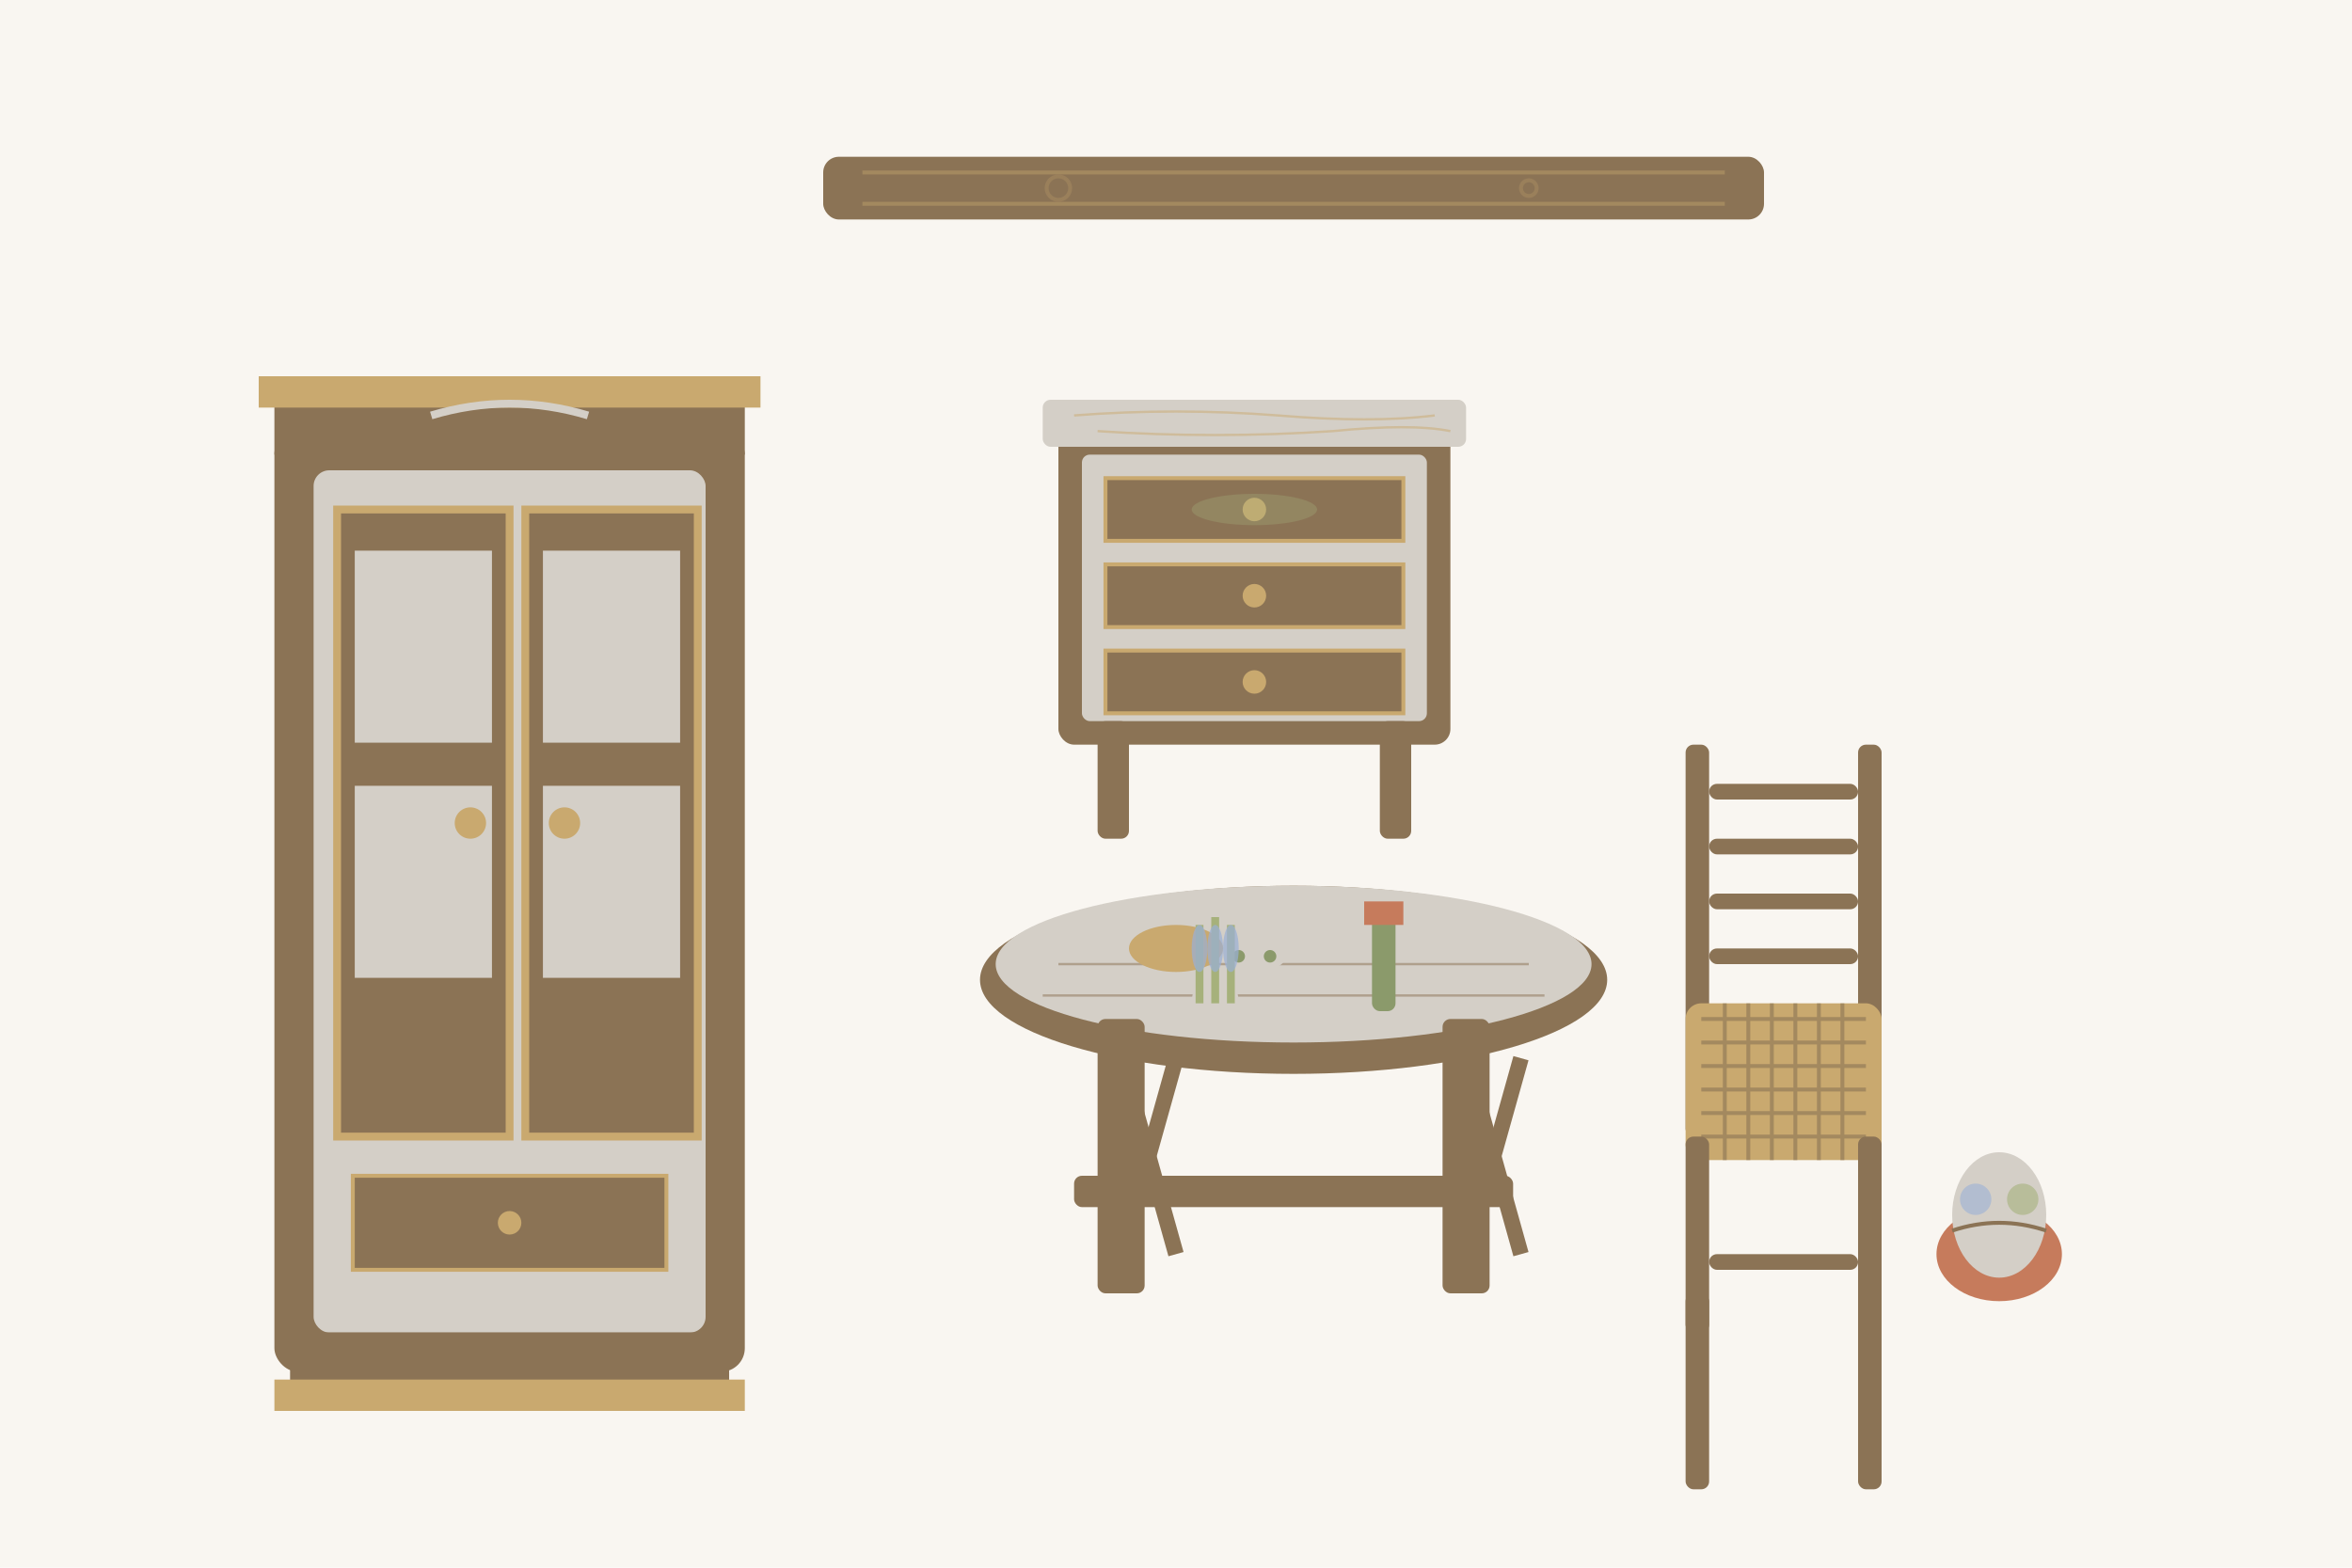 <svg width="300" height="200" viewBox="0 0 300 200" fill="none" xmlns="http://www.w3.org/2000/svg">
  <!-- Background -->
  <rect width="300" height="200" fill="#F9F6F1"/>
  
  <!-- Authentic Southern France furniture scene -->
  <g transform="translate(15, 15)">
    
    <!-- Traditional Provencal armoire -->
    <g transform="translate(20, 20)">
      <!-- Armoire base -->
      <rect x="0" y="20" width="60" height="120" fill="#8B7355" rx="3"/>
      <rect x="5" y="25" width="50" height="110" fill="#D4CFC7" rx="2"/>
      
      <!-- Double doors -->
      <rect x="8" y="30" width="22" height="80" fill="#8B7355" stroke="#C9A96F" stroke-width="1"/>
      <rect x="32" y="30" width="22" height="80" fill="#8B7355" stroke="#C9A96F" stroke-width="1"/>
      
      <!-- Door panels with molding -->
      <rect x="10" y="35" width="18" height="25" fill="#D4CFC7" stroke="#8B7355" stroke-width="0.5"/>
      <rect x="34" y="35" width="18" height="25" fill="#D4CFC7" stroke="#8B7355" stroke-width="0.5"/>
      <rect x="10" y="65" width="18" height="25" fill="#D4CFC7" stroke="#8B7355" stroke-width="0.5"/>
      <rect x="34" y="65" width="18" height="25" fill="#D4CFC7" stroke="#8B7355" stroke-width="0.5"/>
      
      <!-- Door handles -->
      <circle cx="25" cy="70" r="2" fill="#C9A96F"/>
      <circle cx="37" cy="70" r="2" fill="#C9A96F"/>
      
      <!-- Top cornice -->
      <rect x="0" y="15" width="60" height="8" fill="#8B7355"/>
      <rect x="-2" y="13" width="64" height="4" fill="#C9A96F"/>
      
      <!-- Decorative carving -->
      <path d="M20 18 Q30 15 40 18" stroke="#D4CFC7" stroke-width="1" fill="none"/>
      
      <!-- Base -->
      <rect x="2" y="135" width="56" height="8" fill="#8B7355"/>
      <rect x="0" y="141" width="60" height="4" fill="#C9A96F"/>
      
      <!-- Drawer at bottom -->
      <rect x="10" y="115" width="40" height="12" fill="#8B7355" stroke="#C9A96F" stroke-width="0.5"/>
      <circle cx="30" cy="121" r="1.5" fill="#C9A96F"/>
    </g>
    
    <!-- Traditional monastery table -->
    <g transform="translate(110, 110)">
      <!-- Table top -->
      <ellipse cx="40" cy="0" rx="40" ry="12" fill="#8B7355"/>
      <ellipse cx="40" cy="-2" rx="38" ry="10" fill="#D4CFC7"/>
      
      <!-- Wood grain lines -->
      <line x1="10" y1="-2" x2="70" y2="-2" stroke="#8B7355" stroke-width="0.3" opacity="0.5"/>
      <line x1="8" y1="2" x2="72" y2="2" stroke="#8B7355" stroke-width="0.3" opacity="0.5"/>
      
      <!-- Table legs (trestle style) -->
      <rect x="15" y="5" width="6" height="35" fill="#8B7355" rx="1"/>
      <rect x="59" y="5" width="6" height="35" fill="#8B7355" rx="1"/>
      
      <!-- Cross beam -->
      <rect x="12" y="25" width="56" height="4" fill="#8B7355" rx="1"/>
      
      <!-- Decorative cross supports -->
      <path d="M18 10 L25 35" stroke="#8B7355" stroke-width="2"/>
      <path d="M25 10 L18 35" stroke="#8B7355" stroke-width="2"/>
      <path d="M62 10 L69 35" stroke="#8B7355" stroke-width="2"/>
      <path d="M69 10 L62 35" stroke="#8B7355" stroke-width="2"/>
      
      <!-- Table items -->
      <!-- Bread -->
      <ellipse cx="25" cy="-4" rx="6" ry="3" fill="#C9A96F"/>
      <!-- Wine bottle -->
      <rect x="50" y="-8" width="3" height="12" fill="#8B9A6B" rx="1"/>
      <rect x="49" y="-10" width="5" height="3" fill="#C67B5C"/>
      <!-- Olives in bowl -->
      <ellipse cx="35" cy="-3" rx="4" ry="2" fill="#D4CFC7"/>
      <circle cx="33" cy="-3" r="0.8" fill="#8B9A6B"/>
      <circle cx="37" cy="-3" r="0.8" fill="#8B9A6B"/>
    </g>
    
    <!-- Traditional ladder-back chair -->
    <g transform="translate(200, 80)">
      <!-- Chair back posts -->
      <rect x="0" y="0" width="3" height="50" fill="#8B7355" rx="1"/>
      <rect x="22" y="0" width="3" height="50" fill="#8B7355" rx="1"/>
      
      <!-- Ladder rungs -->
      <rect x="3" y="5" width="19" height="2" fill="#8B7355" rx="1"/>
      <rect x="3" y="12" width="19" height="2" fill="#8B7355" rx="1"/>
      <rect x="3" y="19" width="19" height="2" fill="#8B7355" rx="1"/>
      <rect x="3" y="26" width="19" height="2" fill="#8B7355" rx="1"/>
      
      <!-- Seat (rush weaving pattern) -->
      <rect x="0" y="33" width="25" height="20" fill="#C9A96F" rx="2"/>
      <g stroke="#8B7355" stroke-width="0.5" opacity="0.6">
        <line x1="2" y1="35" x2="23" y2="35"/>
        <line x1="2" y1="38" x2="23" y2="38"/>
        <line x1="2" y1="41" x2="23" y2="41"/>
        <line x1="2" y1="44" x2="23" y2="44"/>
        <line x1="2" y1="47" x2="23" y2="47"/>
        <line x1="2" y1="50" x2="23" y2="50"/>
        <line x1="5" y1="33" x2="5" y2="53"/>
        <line x1="8" y1="33" x2="8" y2="53"/>
        <line x1="11" y1="33" x2="11" y2="53"/>
        <line x1="14" y1="33" x2="14" y2="53"/>
        <line x1="17" y1="33" x2="17" y2="53"/>
        <line x1="20" y1="33" x2="20" y2="53"/>
      </g>
      
      <!-- Chair legs -->
      <rect x="0" y="50" width="3" height="25" fill="#8B7355" rx="1"/>
      <rect x="22" y="50" width="3" height="25" fill="#8B7355" rx="1"/>
      <rect x="0" y="50" width="3" height="25" fill="#8B7355" rx="1" transform="translate(0, 20)"/>
      <rect x="22" y="50" width="3" height="25" fill="#8B7355" rx="1" transform="translate(0, 20)"/>
      
      <!-- Cross supports -->
      <rect x="3" y="65" width="19" height="2" fill="#8B7355" rx="1"/>
    </g>
    
    <!-- Traditional commode/chest -->
    <g transform="translate(120, 40)">
      <!-- Main body -->
      <rect x="0" y="0" width="50" height="40" fill="#8B7355" rx="2"/>
      <rect x="3" y="3" width="44" height="34" fill="#D4CFC7" rx="1"/>
      
      <!-- Three drawer fronts -->
      <rect x="6" y="6" width="38" height="8" fill="#8B7355" stroke="#C9A96F" stroke-width="0.5"/>
      <rect x="6" y="17" width="38" height="8" fill="#8B7355" stroke="#C9A96F" stroke-width="0.5"/>
      <rect x="6" y="28" width="38" height="8" fill="#8B7355" stroke="#C9A96F" stroke-width="0.5"/>
      
      <!-- Drawer handles -->
      <circle cx="25" cy="10" r="1.5" fill="#C9A96F"/>
      <circle cx="25" cy="21" r="1.5" fill="#C9A96F"/>
      <circle cx="25" cy="32" r="1.5" fill="#C9A96F"/>
      
      <!-- Decorative inlay on top drawer -->
      <ellipse cx="25" cy="10" rx="8" ry="2" fill="#A6B17B" opacity="0.3"/>
      
      <!-- Marble top -->
      <rect x="-2" y="-4" width="54" height="6" fill="#D4CFC7" rx="1"/>
      <g stroke="#C9A96F" stroke-width="0.3" opacity="0.5">
        <path d="M2 -2 Q15 -3 28 -2 Q40 -1 48 -2"/>
        <path d="M5 0 Q20 1 35 0 Q45 -1 50 0"/>
      </g>
      
      <!-- Legs -->
      <rect x="5" y="37" width="4" height="15" fill="#8B7355" rx="1"/>
      <rect x="41" y="37" width="4" height="15" fill="#8B7355" rx="1"/>
    </g>
    
    <!-- Decorative pottery -->
    <g transform="translate(240, 130)">
      <ellipse cx="0" cy="15" rx="8" ry="6" fill="#C67B5C"/>
      <ellipse cx="0" cy="10" rx="6" ry="8" fill="#D4CFC7"/>
      <!-- Traditional patterns -->
      <circle cx="-3" cy="8" r="2" fill="#9BB0D6" opacity="0.6"/>
      <circle cx="3" cy="8" r="2" fill="#A6B17B" opacity="0.6"/>
      <path d="M-6 12 Q0 10 6 12" stroke="#8B7355" stroke-width="0.5"/>
    </g>
    
    <!-- Lavender in a vase on the table -->
    <g transform="translate(140, 108)">
      <ellipse cx="0" cy="5" rx="3" ry="4" fill="#D4CFC7"/>
      <line x1="-2" y1="5" x2="-2" y2="-5" stroke="#A6B17B" stroke-width="1"/>
      <line x1="0" y1="5" x2="0" y2="-6" stroke="#A6B17B" stroke-width="1"/>
      <line x1="2" y1="5" x2="2" y2="-5" stroke="#A6B17B" stroke-width="1"/>
      <ellipse cx="-2" cy="-2" rx="1" ry="3" fill="#9BB0D6" opacity="0.7"/>
      <ellipse cx="0" cy="-2" rx="1" ry="3" fill="#9BB0D6" opacity="0.7"/>
      <ellipse cx="2" cy="-2" rx="1" ry="3" fill="#9BB0D6" opacity="0.7"/>
    </g>
    
    <!-- Rustic wooden beam detail -->
    <rect x="90" y="5" width="120" height="8" fill="#8B7355" rx="2"/>
    <g stroke="#C9A96F" stroke-width="0.5" opacity="0.4">
      <line x1="95" y1="7" x2="205" y2="7"/>
      <line x1="95" y1="11" x2="205" y2="11"/>
      <!-- Wood knots -->
      <circle cx="120" cy="9" r="1.5" fill="#8B7355" opacity="0.6"/>
      <circle cx="180" cy="9" r="1" fill="#8B7355" opacity="0.6"/>
    </g>
  </g>
</svg>
